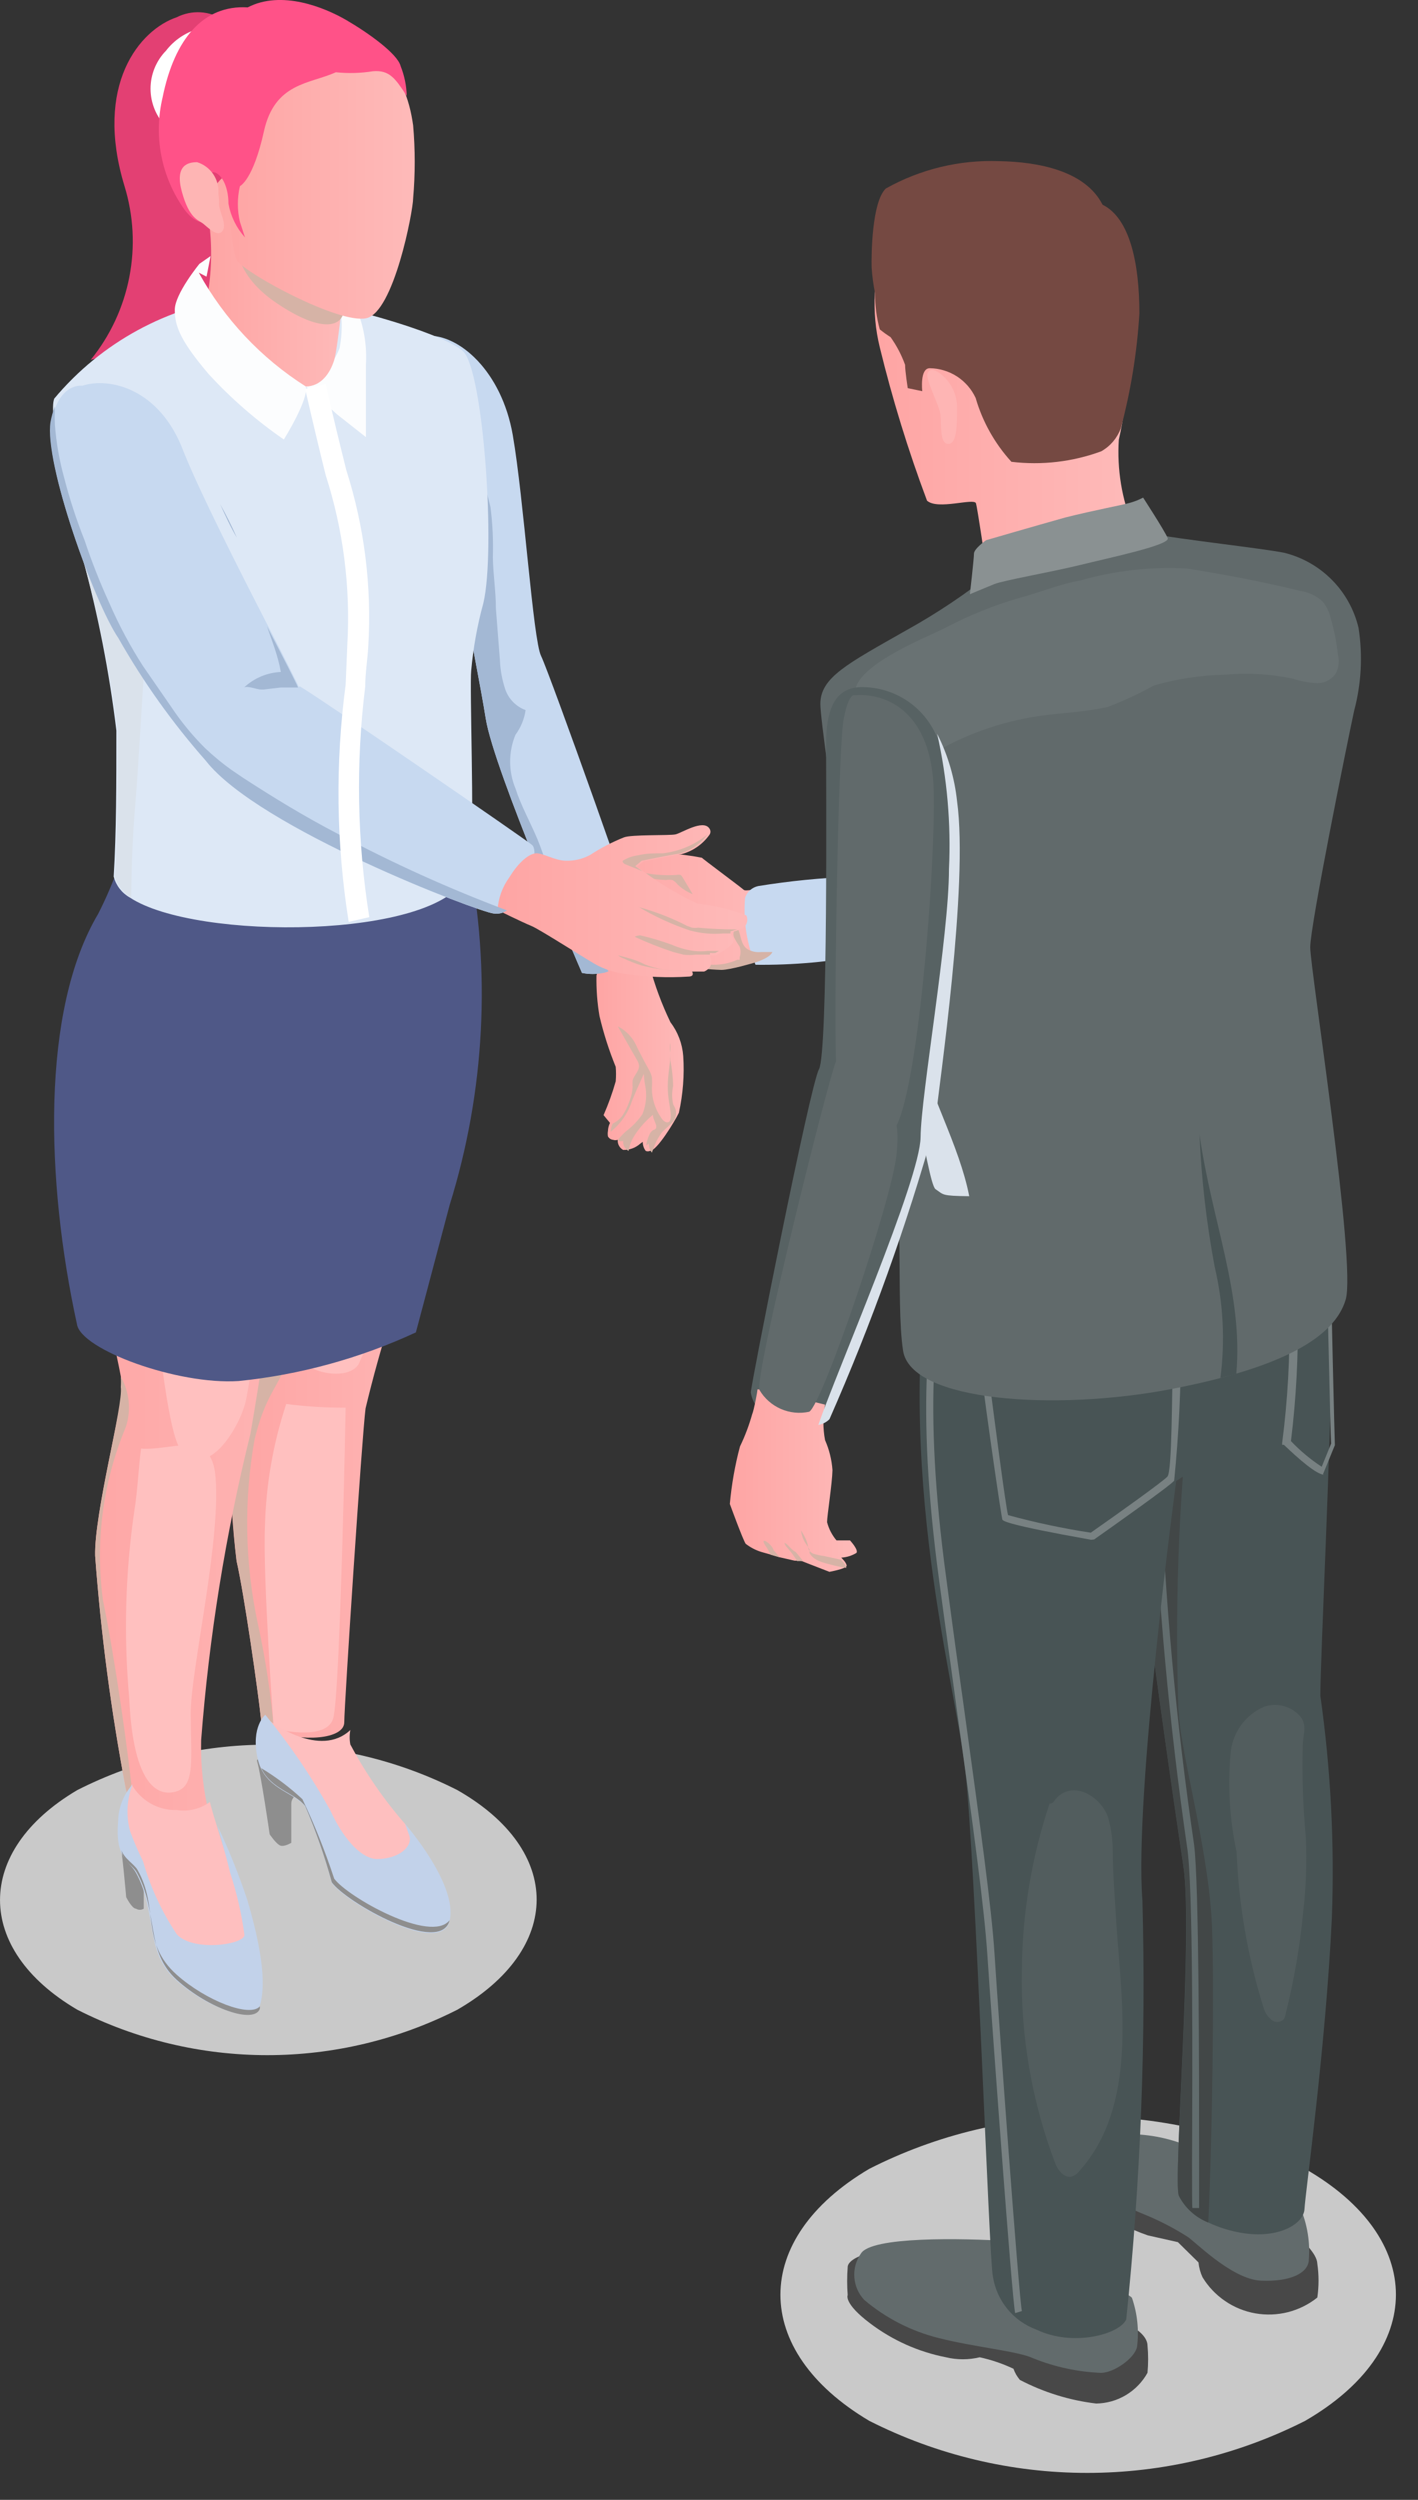 <?xml version="1.0" encoding="UTF-8"?> <svg xmlns="http://www.w3.org/2000/svg" width="42" height="74" viewBox="0 0 42 74" fill="none"><rect x="0" y="0" width="42" height="74" fill="#333333" stroke="none"/> <g style="mix-blend-mode:multiply"> <path d="M2.288 59.49C4.032 60.375 5.961 60.836 7.918 60.836C9.874 60.836 11.803 60.375 13.547 59.49C16.668 57.69 16.688 54.78 13.547 52.99C11.803 52.106 9.874 51.645 7.918 51.645C5.961 51.645 4.032 52.106 2.288 52.99C-0.762 54.79 -0.762 57.7 2.288 59.49Z" fill="#C9C9C9"></path> </g> <g style="mix-blend-mode:multiply"> <path d="M25.747 71.661C27.748 72.674 29.96 73.202 32.203 73.202C34.445 73.202 36.657 72.674 38.657 71.661C42.237 69.591 42.248 66.261 38.657 64.201C36.657 63.185 34.446 62.656 32.203 62.656C29.959 62.656 27.748 63.185 25.747 64.201C22.238 66.271 22.238 69.581 25.747 71.661Z" fill="#C9C9C9"></path> </g> <path d="M7.237 1.83C7.253 1.587 7.204 1.345 7.096 1.127C6.988 0.909 6.824 0.724 6.621 0.59C6.417 0.456 6.183 0.378 5.94 0.364C5.697 0.35 5.455 0.4 5.237 0.51C4.138 0.88 2.777 2.51 3.688 5.51C3.956 6.383 4.005 7.309 3.83 8.205C3.656 9.101 3.264 9.941 2.688 10.65C3.591 10.422 4.464 10.087 5.288 9.65C5.802 9.251 6.217 8.738 6.5 8.152C6.783 7.565 6.926 6.921 6.918 6.27C7.168 4.29 7.237 1.83 7.237 1.83Z" fill="#E34073"></path> <path d="M4.918 3.75C5.152 4.054 5.476 4.277 5.844 4.387C6.211 4.498 6.605 4.491 6.968 4.367C7.331 4.242 7.647 4.008 7.87 3.696C8.093 3.383 8.214 3.009 8.214 2.625C8.214 2.241 8.093 1.867 7.87 1.555C7.647 1.242 7.331 1.008 6.968 0.884C6.605 0.76 6.211 0.753 5.844 0.863C5.476 0.974 5.152 1.196 4.918 1.5C4.624 1.801 4.459 2.205 4.459 2.625C4.459 3.046 4.624 3.449 4.918 3.75Z" fill="white"></path> <path d="M17.448 26.84C18.174 26.977 18.909 27.057 19.648 27.08L19.338 27.14C19.338 27.14 17.778 27.09 17.688 27.14C17.648 27.168 17.618 27.207 17.599 27.252C17.581 27.297 17.576 27.347 17.584 27.395C17.593 27.443 17.614 27.487 17.647 27.523C17.679 27.56 17.721 27.586 17.768 27.6C18.048 27.68 19.768 27.81 19.768 27.81V27.96L18.998 28.13C18.868 28.13 18.138 28.13 18.148 28.31C18.158 28.49 18.238 28.7 18.598 28.7C18.958 28.7 19.878 28.54 20.068 28.56H20.238C20.61 28.636 20.988 28.679 21.368 28.69C21.638 28.69 22.368 28.47 22.368 28.47C22.368 28.47 22.808 28.34 22.878 28.16C22.878 27.89 22.878 26.47 22.608 26.34C22.448 26.28 22.088 26.4 22.028 26.34C21.968 26.28 20.808 25.42 20.788 25.39C20.435 25.321 20.077 25.277 19.718 25.26C19.332 25.262 18.949 25.316 18.578 25.42L18.498 25.48C18.498 25.57 18.498 25.7 18.498 25.7H18.378H17.738C17.704 25.718 17.676 25.744 17.657 25.777C17.637 25.81 17.627 25.847 17.627 25.885C17.627 25.923 17.637 25.96 17.657 25.993C17.676 26.025 17.704 26.052 17.738 26.07C18.169 26.154 18.608 26.191 19.048 26.18L19.738 26.36C19.738 26.36 17.638 26.36 17.528 26.36C17.418 26.36 17.238 26.7 17.448 26.84Z" fill="url(#paint0_linear_386_1136)"></path> <path d="M22.068 26.579C22.096 26.492 22.147 26.413 22.215 26.352C22.284 26.29 22.367 26.248 22.458 26.229C23.384 26.079 24.32 25.986 25.258 25.949C25.598 26.019 26.178 27.999 25.708 28.259C24.611 28.471 23.495 28.572 22.378 28.559C22.117 27.934 22.011 27.255 22.068 26.579Z" fill="#C7D9F0"></path> <g style="mix-blend-mode:multiply"> <path d="M18.387 25.69C18.438 25.736 18.495 25.773 18.557 25.8C18.93 25.949 19.326 26.034 19.727 26.05C19.79 26.039 19.855 26.039 19.917 26.05C19.98 26.086 20.034 26.133 20.077 26.19C20.206 26.31 20.355 26.404 20.517 26.47L20.218 25.97C20.203 25.943 20.183 25.919 20.157 25.9C20.118 25.89 20.077 25.89 20.038 25.9C19.641 25.924 19.243 25.887 18.858 25.79C18.75 25.759 18.651 25.704 18.567 25.63C18.528 25.59 18.498 25.542 18.477 25.49C18.477 25.58 18.477 25.71 18.477 25.71L18.387 25.69Z" fill="#D6B3A6"></path> </g> <g style="mix-blend-mode:multiply"> <path d="M20.238 28.581C20.61 28.657 20.988 28.7 21.367 28.711C21.637 28.711 22.367 28.491 22.367 28.491C22.367 28.491 22.808 28.361 22.878 28.181H22.547C22.401 28.198 22.254 28.167 22.128 28.091C21.938 27.951 21.948 27.681 21.848 27.471C21.738 27.471 21.698 27.631 21.738 27.741C21.787 27.838 21.844 27.932 21.907 28.021C21.943 28.125 21.943 28.237 21.907 28.341V28.411H21.837C21.479 28.57 21.077 28.602 20.698 28.501C20.625 28.485 20.55 28.485 20.477 28.501C20.431 28.492 20.384 28.492 20.337 28.501L20.238 28.581Z" fill="#D6B3A6"></path> </g> <path d="M38.238 65.911C38.598 66.371 39.008 66.701 39.018 67.011C39.066 67.342 39.066 67.679 39.018 68.011C38.763 68.215 38.467 68.362 38.15 68.443C37.834 68.523 37.504 68.536 37.182 68.479C36.86 68.422 36.554 68.298 36.285 68.113C36.015 67.929 35.788 67.69 35.618 67.411C35.553 67.272 35.513 67.123 35.498 66.971L34.888 66.371L33.998 66.171C33.455 65.984 32.943 65.718 32.478 65.381C31.788 64.931 31.608 64.661 31.608 64.321C31.608 63.981 31.728 63.551 32.258 63.561C32.788 63.571 38.238 65.911 38.238 65.911Z" fill="#484848"></path> <path d="M33.238 68.749C33.758 68.929 33.988 69.219 33.988 69.429C34.013 69.699 34.013 69.97 33.988 70.239C33.837 70.511 33.617 70.738 33.35 70.898C33.083 71.058 32.779 71.144 32.468 71.149C31.678 71.054 30.913 70.817 30.208 70.449C30.125 70.351 30.061 70.24 30.018 70.119C29.698 69.968 29.363 69.854 29.018 69.779C28.689 69.858 28.346 69.858 28.018 69.779C27.205 69.62 26.439 69.278 25.778 68.779C24.978 68.179 25.108 67.939 25.108 67.939C25.087 67.663 25.087 67.385 25.108 67.109C25.108 66.899 25.568 66.709 25.818 66.699C26.068 66.689 33.238 68.749 33.238 68.749Z" fill="#484848"></path> <path d="M38.438 65.191C38.697 65.714 38.811 66.298 38.767 66.881C38.767 67.281 38.227 67.551 37.347 67.511C36.468 67.471 35.347 66.301 35.157 66.201C34.727 65.929 34.271 65.698 33.797 65.511C33.098 65.218 32.455 64.805 31.898 64.291C31.637 63.951 32.008 63.291 32.837 63.211C33.538 63.122 34.249 63.194 34.917 63.421C35.248 63.571 37.127 64.321 37.127 64.321L38.438 65.191Z" fill="#626B6C"></path> <path d="M29.888 66.341C28.478 66.251 25.798 66.201 25.498 66.711C25.355 66.916 25.286 67.164 25.305 67.413C25.323 67.663 25.426 67.898 25.598 68.081C26.238 68.622 26.994 69.009 27.808 69.211C28.868 69.481 30.178 69.601 30.608 69.811C31.245 70.067 31.921 70.212 32.608 70.241C32.988 70.241 33.608 69.811 33.678 69.471C33.74 68.982 33.688 68.486 33.528 68.021C33.398 67.811 29.888 66.341 29.888 66.341Z" fill="#626B6C"></path> <path d="M33.418 41.289C33.538 43.189 33.698 44.859 33.748 45.519C33.878 47.239 34.748 53.179 35.048 55.219C35.348 57.259 34.738 64.549 34.918 64.999C35.102 65.359 35.411 65.64 35.788 65.789C36.105 65.938 36.442 66.042 36.788 66.099C37.878 66.279 38.618 65.829 38.638 65.389C38.658 64.949 39.268 60.599 39.448 56.789C39.531 54.587 39.417 52.381 39.108 50.199C39.108 49.049 39.428 42.669 39.448 39.579C39.383 37.504 39.047 35.447 38.448 33.459C38.448 33.459 34.718 32.459 33.728 33.699C33.128 34.489 33.238 38.189 33.418 41.289Z" fill="#485455"></path> <path d="M35.047 55.22C35.367 57.22 34.737 64.55 34.917 65C35.102 65.36 35.411 65.64 35.788 65.79C35.907 63.33 35.968 58.84 35.898 57.02C35.797 54.62 34.898 51.72 34.898 50.43C34.792 47.147 34.94 43.86 35.337 40.6C34.697 40.789 34.069 41.02 33.458 41.29C33.578 43.19 33.737 44.86 33.788 45.52C33.877 47.24 34.737 53.18 35.047 55.22Z" fill="#424747"></path> <path d="M38.678 54.39C38.711 55.134 38.684 55.88 38.597 56.62C38.5 57.632 38.326 58.634 38.078 59.62C38.073 59.678 38.052 59.733 38.017 59.78C37.967 59.827 37.901 59.853 37.833 59.853C37.764 59.853 37.698 59.827 37.648 59.78C37.543 59.69 37.467 59.572 37.428 59.44C36.959 57.942 36.69 56.388 36.627 54.82C36.423 53.871 36.363 52.897 36.447 51.93C36.468 51.625 36.572 51.332 36.748 51.083C36.925 50.834 37.167 50.639 37.447 50.52C37.619 50.463 37.802 50.453 37.978 50.492C38.154 50.531 38.316 50.616 38.447 50.74C38.737 51.01 38.608 51.28 38.587 51.64C38.562 52.557 38.592 53.476 38.678 54.39Z" fill="#525D5E"></path> <path d="M35.318 65.361H35.517V63.971C35.517 61.3 35.517 55.751 35.367 54.6C34.838 50.998 34.504 47.369 34.367 43.73H34.157C34.299 47.386 34.633 51.031 35.157 54.651C35.347 55.77 35.318 61.321 35.307 63.98C35.307 64.891 35.307 65.311 35.318 65.361Z" fill="#626D6E"></path> <path d="M35.338 34.04C36.2 35.868 36.69 37.85 36.778 39.87C36.847 40.43 36.799 40.998 36.637 41.539C36.475 42.079 36.203 42.58 35.838 43.01C35.544 43.331 35.207 43.611 34.838 43.84C34.838 43.84 33.588 53.13 33.838 56.26C33.947 60.4 33.786 64.542 33.358 68.66C33.158 69.1 31.778 69.48 30.698 68.96C30.361 68.837 30.063 68.625 29.836 68.347C29.609 68.069 29.461 67.735 29.408 67.38C29.298 66.97 28.898 55.12 28.588 52.38C28.278 49.64 26.288 42.88 27.798 35.56C29.308 28.24 33.098 32.19 34.388 32.45C34.722 32.54 35.008 32.756 35.185 33.053C35.362 33.349 35.417 33.704 35.338 34.04Z" fill="#485455"></path> <path d="M31.957 64.28C31.893 64.363 31.801 64.42 31.698 64.44C31.497 64.44 31.348 64.25 31.267 64.07C30.561 62.22 30.222 60.25 30.267 58.27C30.285 56.611 30.561 54.964 31.087 53.39C31.207 53.39 31.218 53.3 31.308 53.21C31.837 52.69 32.617 53.21 32.818 53.79C32.905 54.096 32.952 54.412 32.958 54.73C32.958 55.48 33.028 56.24 33.068 56.99C33.237 59.36 33.688 62.37 31.957 64.28Z" fill="#525D5E"></path> <path d="M32.318 45.58C29.788 45.13 29.708 45.02 29.688 44.98C29.668 44.94 29.268 42.26 28.998 40.1V39.98H29.108C31.019 40.012 32.93 39.875 34.818 39.57L34.978 39.5V39.67C34.983 41.059 34.916 42.448 34.778 43.83C34.688 43.96 32.948 45.19 32.408 45.57L32.318 45.58ZM34.748 39.81C32.915 40.063 31.067 40.187 29.218 40.18C29.448 41.99 29.788 44.6 29.858 44.85C30.664 45.07 31.482 45.244 32.308 45.37C33.138 44.79 34.438 43.86 34.578 43.71C34.718 43.56 34.708 41.28 34.748 39.82V39.81Z" fill="#788182"></path> <path d="M38.028 42.769H37.977V42.709C38.142 41.436 38.213 40.153 38.188 38.869C38.188 38.469 38.188 38.279 38.188 38.219V38.169L39.428 37.529V38.009C39.428 38.339 39.528 42.599 39.538 42.779L39.178 43.659H39.237C38.998 43.659 38.458 43.179 38.028 42.769ZM39.297 37.989V37.809L38.438 38.259V38.829C38.46 40.109 38.393 41.389 38.237 42.659C38.511 42.947 38.816 43.202 39.148 43.419L39.428 42.729C39.398 42.389 39.328 38.299 39.297 37.989Z" fill="#788182"></path> <path d="M30.068 68.471L30.268 68.411C30.188 68.111 29.588 59.901 29.458 57.851C29.368 56.441 29.028 54.021 28.568 50.671C28.398 49.471 28.218 48.161 28.028 46.721C27.318 41.501 27.718 38.771 28.198 36.791H27.998C27.508 38.791 27.108 41.551 27.818 46.791C28.008 48.221 28.198 49.541 28.358 50.741C28.828 54.081 29.158 56.501 29.248 57.911C29.358 59.581 29.978 68.111 30.068 68.471Z" fill="#788182"></path> <path d="M24.538 21.039C24.538 21.559 24.858 23.039 25.188 24.669C25.452 26.059 25.803 27.432 26.238 28.779C26.828 30.279 27.457 35.029 27.707 35.199C27.957 35.369 27.878 35.399 28.707 35.409C29.267 35.409 30.168 35.409 31.707 35.299C35.557 35.089 38.417 33.889 38.587 33.249C38.758 32.609 38.587 28.509 38.538 27.249C38.487 25.989 40.347 20.959 40.208 19.139C40.137 18.384 39.794 17.681 39.241 17.162C38.688 16.642 37.965 16.343 37.208 16.319C35.748 16.109 33.407 15.779 31.858 16.319C31.858 16.319 30.078 16.689 29.858 16.809C29.637 16.929 27.288 18.619 26.558 18.969C25.828 19.319 24.457 19.999 24.538 21.039Z" fill="#DDE8F6"></path> <path d="M38.498 33.58C37.908 33.82 37.088 34.58 32.828 35.11C31.144 35.285 29.45 35.349 27.758 35.3C27.758 35.3 27.388 36.49 27.508 36.64C27.628 36.79 28.398 37.16 30.398 37.06C32.614 36.806 34.807 36.381 36.958 35.79C38.558 35.41 38.958 34.85 38.958 34.79C38.958 34.73 38.498 33.58 38.498 33.58Z" fill="#70524B"></path> <path d="M36.237 36.369C36.487 35.749 35.858 34.519 35.788 34.369L35.458 34.539C35.765 35.041 35.918 35.621 35.898 36.209L36.237 36.369Z" fill="#485455"></path> <path d="M28.948 37.5L29.258 37.3C28.986 36.723 28.925 36.068 29.088 35.45L28.748 35.32C28.537 36.046 28.609 36.825 28.948 37.5Z" fill="#485455"></path> <path d="M34.028 15.791C35.088 15.981 37.368 16.231 38.028 16.361C38.565 16.491 39.055 16.768 39.445 17.16C39.835 17.551 40.109 18.043 40.238 18.581C40.367 19.401 40.322 20.239 40.108 21.041C39.918 21.921 38.808 27.391 38.808 28.041C38.808 28.691 40.178 37.391 39.858 38.471C39.538 39.551 38.068 40.471 34.678 41.121C31.288 41.771 26.978 41.501 26.748 39.981C26.518 38.461 26.838 35.401 26.298 33.381C25.758 31.361 24.298 21.631 24.298 20.841C24.298 20.051 25.098 19.651 26.838 18.661C27.756 18.153 28.629 17.568 29.448 16.911L34.028 15.791Z" fill="#616A6B"></path> <path d="M28.008 18.581C27.498 18.851 24.638 19.941 25.488 20.841C25.888 21.271 26.208 21.841 26.618 22.221C26.682 22.305 26.764 22.375 26.857 22.427C26.95 22.478 27.052 22.51 27.158 22.521C27.288 22.501 27.411 22.449 27.518 22.371C28.521 21.761 29.636 21.36 30.798 21.191C31.448 21.101 32.108 21.081 32.798 20.931C33.273 20.752 33.734 20.538 34.178 20.291C34.867 20.093 35.58 19.986 36.298 19.971C36.967 19.911 37.641 19.951 38.298 20.091C38.518 20.163 38.746 20.207 38.978 20.221C39.093 20.228 39.208 20.206 39.311 20.155C39.415 20.104 39.503 20.027 39.568 19.931C39.653 19.761 39.675 19.566 39.628 19.381C39.589 19.008 39.515 18.64 39.408 18.281C39.369 18.104 39.286 17.939 39.168 17.801C38.984 17.633 38.754 17.525 38.508 17.491C37.408 17.221 36.288 17.011 35.178 16.831C34.109 16.768 33.037 16.886 32.008 17.181C31.378 17.291 30.798 17.541 30.188 17.701C29.433 17.92 28.703 18.215 28.008 18.581Z" fill="#697273"></path> <path d="M33.557 15.579C33.226 14.769 33.083 13.893 33.138 13.019C33.431 11.739 33.465 10.413 33.237 9.119C32.877 8.189 26.797 6.179 26.238 7.119C25.865 8.131 25.802 9.232 26.058 10.279C26.433 11.819 26.9 13.335 27.457 14.819C27.767 15.109 28.858 14.729 28.907 14.899C28.957 15.069 29.198 16.729 29.198 16.729C29.198 16.729 31.887 15.899 32.347 15.839C32.756 15.777 33.16 15.691 33.557 15.579Z" fill="url(#paint1_linear_386_1136)"></path> <path d="M27.538 10.9C27.824 10.903 28.104 10.988 28.345 11.143C28.585 11.299 28.777 11.52 28.898 11.78C29.101 12.483 29.464 13.129 29.957 13.67C30.856 13.778 31.768 13.672 32.617 13.36C32.886 13.209 33.091 12.968 33.197 12.68C33.494 11.568 33.678 10.428 33.748 9.28C33.748 7.8 33.468 6.46 32.657 6.06C32.148 5.06 30.767 4.79 29.587 4.77C28.418 4.728 27.259 5.008 26.238 5.58C25.817 5.98 25.808 7.58 25.817 7.92C25.834 8.175 25.868 8.429 25.918 8.68C25.916 9.041 25.963 9.401 26.058 9.75C26.16 9.833 26.266 9.909 26.378 9.98C26.558 10.232 26.703 10.508 26.808 10.8C26.808 10.99 26.887 11.49 26.887 11.49L27.317 11.58C27.317 11.58 27.238 10.9 27.538 10.9Z" fill="#754942"></path> <path d="M31.547 15.32C32.417 15.101 33.197 14.96 33.447 14.89C33.59 14.852 33.727 14.799 33.858 14.73C33.858 14.73 34.508 15.73 34.587 15.931C34.667 16.131 32.907 16.5 32.008 16.721C31.108 16.941 29.718 17.18 29.448 17.291C29.177 17.401 28.727 17.59 28.727 17.59C28.727 17.59 28.848 16.541 28.848 16.39C28.848 16.241 29.207 15.991 29.207 15.991C29.207 15.991 30.617 15.581 31.547 15.32Z" fill="#8A9192"></path> <g style="mix-blend-mode:multiply"> <path d="M25.238 24.67C25.486 26.059 25.82 27.432 26.238 28.78C26.828 30.28 27.458 35.03 27.708 35.2C27.958 35.37 27.878 35.4 28.708 35.41C28.418 33.9 27.438 32.2 27.438 31.53C27.438 30.59 26.788 25.53 27.208 23.58C26.462 23.751 25.779 24.129 25.238 24.67Z" fill="#DAE2EB"></path> </g> <path d="M27.947 11.141C28.083 11.268 28.189 11.424 28.258 11.597C28.327 11.769 28.357 11.955 28.347 12.141C28.347 12.561 28.347 13.141 28.087 13.141C27.827 13.141 27.887 12.571 27.857 12.281C27.827 11.991 27.397 11.231 27.477 11.041C27.557 10.851 27.797 11.001 27.947 11.141Z" fill="#FEB5B4"></path> <path d="M22.238 41.22C22.26 41.362 22.315 41.498 22.398 41.616C22.481 41.734 22.591 41.831 22.718 41.9C23.172 42.129 23.681 42.226 24.188 42.18C24.312 42.159 24.428 42.099 24.517 42.01C25.762 39.187 26.805 36.28 27.638 33.31C27.778 32.02 28.637 26.21 28.297 23.72C28.224 23.023 28.024 22.345 27.708 21.72C27.513 21.306 27.205 20.956 26.819 20.712C26.433 20.468 25.985 20.338 25.527 20.34C24.747 20.34 24.468 20.97 24.468 22.03C24.468 23.09 24.527 31.16 24.258 31.65C23.988 32.14 22.238 41.01 22.238 41.22Z" fill="#576263"></path> <path d="M21.617 44.519C21.617 44.519 22.007 45.589 22.087 45.699C22.225 45.806 22.381 45.888 22.547 45.939L22.827 46.019L23.097 46.099L23.537 46.199H23.667H23.717L24.567 46.529C24.567 46.529 25.067 46.439 25.077 46.349C25.077 46.259 24.917 46.109 24.917 46.109C25.076 46.099 25.231 46.051 25.367 45.969C25.437 45.879 25.177 45.599 25.177 45.599H24.777C24.645 45.443 24.549 45.258 24.497 45.059C24.497 44.869 24.647 43.939 24.657 43.519C24.636 43.212 24.561 42.911 24.437 42.629C24.372 42.282 24.372 41.926 24.437 41.579C24.437 41.579 22.437 41.089 22.437 41.129C22.437 41.169 22.337 41.729 22.277 41.869C22.185 42.196 22.065 42.514 21.917 42.819C21.769 43.376 21.669 43.945 21.617 44.519Z" fill="url(#paint2_linear_386_1136)"></path> <g style="mix-blend-mode:multiply"> <path d="M23.727 45.301C23.74 45.436 23.785 45.566 23.858 45.681C23.901 45.742 23.941 45.805 23.977 45.871C23.982 45.904 23.982 45.938 23.977 45.971C24.098 46.201 24.398 46.261 24.628 46.321C24.772 46.36 24.919 46.39 25.067 46.411C25.067 46.321 24.907 46.171 24.907 46.171L24.407 46.061C24.299 46.047 24.192 46.024 24.087 45.991C24.052 45.977 24.021 45.955 23.995 45.927C23.969 45.9 23.949 45.867 23.938 45.831C23.927 45.641 23.828 45.471 23.727 45.301Z" fill="#D6B3A6"></path> </g> <g style="mix-blend-mode:multiply"> <path d="M23.238 45.67C23.238 45.75 23.348 45.84 23.398 45.91C23.477 46.003 23.547 46.104 23.608 46.21H23.738H23.788L23.568 45.94C23.448 45.89 23.328 45.7 23.238 45.67Z" fill="#D6B3A6"></path> </g> <g style="mix-blend-mode:multiply"> <path d="M22.718 45.821L22.827 46.021L23.098 46.101L22.907 45.881C22.907 45.811 22.738 45.631 22.648 45.611C22.558 45.591 22.677 45.771 22.718 45.821Z" fill="#D6B3A6"></path> </g> <g style="mix-blend-mode:multiply"> <path d="M24.238 42.181C24.363 42.16 24.478 42.1 24.568 42.011C25.812 39.188 26.855 36.281 27.688 33.311C27.828 32.021 28.688 26.211 28.348 23.721C28.274 23.024 28.075 22.346 27.758 21.721C28.053 23.032 28.171 24.378 28.108 25.721C28.108 27.721 27.277 32.411 27.267 33.661C27.258 34.911 24.767 40.631 24.238 42.181Z" fill="#DAE2EB"></path> </g> <path d="M25.308 20.581C26.308 20.501 27.608 21.121 27.657 23.431C27.707 25.741 27.188 32.431 26.488 33.431C25.788 34.431 24.808 33.431 24.758 31.291C24.707 29.151 24.837 22.081 24.988 21.291C25.137 20.501 25.308 20.581 25.308 20.581Z" fill="#616A6B"></path> <path d="M25.878 32.3C26.297 32.95 26.688 32.79 26.558 34.15C26.427 35.51 24.358 41.58 23.968 41.79C23.686 41.851 23.393 41.822 23.129 41.707C22.865 41.592 22.644 41.397 22.497 41.15C22.337 40.71 24.558 31.85 24.758 31.43C24.957 31.01 25.878 32.3 25.878 32.3Z" fill="#616A6B"></path> <path d="M12.648 9.939V12.189C12.648 12.189 14.148 19.739 14.387 21.269C14.627 22.799 17.238 28.799 17.238 28.799C17.445 28.843 17.66 28.843 17.867 28.799C17.923 28.79 17.977 28.773 18.027 28.749C18.427 28.599 19.027 28.179 19.027 27.899C19.027 27.619 16.267 19.899 16.027 19.419C15.787 18.939 15.518 14.779 15.188 12.879C14.857 10.979 13.588 9.889 12.648 9.939Z" fill="#C7D9F0"></path> <path d="M17.667 28.88C17.659 29.282 17.689 29.684 17.757 30.08C17.878 30.592 18.038 31.093 18.237 31.58C18.249 31.723 18.249 31.867 18.237 32.01C18.14 32.351 18.02 32.685 17.877 33.01L18.067 33.24C18.03 33.315 18.009 33.397 18.007 33.48C17.997 33.533 17.997 33.587 18.007 33.64C18.022 33.668 18.044 33.691 18.07 33.709C18.096 33.726 18.126 33.737 18.157 33.74C18.203 33.755 18.252 33.755 18.297 33.74C18.292 33.8 18.304 33.861 18.333 33.914C18.361 33.967 18.404 34.011 18.457 34.04C18.641 34.045 18.819 33.981 18.957 33.86L19.038 33.8C19.036 33.898 19.068 33.993 19.127 34.07C19.166 34.086 19.209 34.086 19.247 34.07C19.457 34.07 19.988 33.19 20.108 32.94C20.23 32.389 20.274 31.823 20.237 31.26C20.21 30.897 20.078 30.549 19.858 30.26C19.598 29.721 19.39 29.159 19.237 28.58C19.162 28.446 19.04 28.344 18.895 28.293C18.75 28.241 18.591 28.244 18.447 28.3L17.667 28.41C17.711 28.564 17.711 28.726 17.667 28.88Z" fill="url(#paint3_linear_386_1136)"></path> <g style="mix-blend-mode:multiply"> <path d="M19.108 32.121C19.167 32.409 19.139 32.709 19.028 32.981C18.894 33.177 18.728 33.349 18.538 33.491C18.459 33.563 18.386 33.639 18.318 33.721V33.771C18.363 33.786 18.412 33.786 18.458 33.771C18.452 33.831 18.464 33.892 18.493 33.945C18.521 33.998 18.565 34.042 18.618 34.071C18.644 33.911 18.702 33.758 18.788 33.621C18.938 33.387 19.123 33.178 19.338 33.001C19.338 33.101 19.408 33.211 19.438 33.321V33.371C19.438 33.371 19.438 33.431 19.348 33.451C19.299 33.483 19.261 33.528 19.238 33.581C19.189 33.686 19.156 33.797 19.138 33.911L19.218 33.851C19.216 33.949 19.248 34.044 19.308 34.121L19.398 33.881C19.451 33.757 19.518 33.639 19.598 33.531C19.688 33.421 19.798 33.351 19.898 33.241C19.948 33.194 19.985 33.136 20.006 33.071C20.027 33.007 20.031 32.938 20.018 32.871C20 32.807 19.973 32.747 19.938 32.691C19.898 32.51 19.898 32.322 19.938 32.141C19.931 31.892 19.905 31.645 19.858 31.401C19.858 31.201 19.858 31.051 19.858 30.861C19.837 30.96 19.837 31.062 19.858 31.161C19.858 31.481 19.778 31.801 19.778 32.161C19.778 32.521 19.848 32.711 19.868 33.001C19.868 33.091 19.868 33.201 19.788 33.221C19.708 33.241 19.628 33.161 19.578 33.081C19.402 32.825 19.308 32.522 19.308 32.211C19.317 32.101 19.317 31.991 19.308 31.881C19.288 31.804 19.258 31.73 19.218 31.661C19.098 31.451 18.988 31.231 18.878 31.021C18.769 30.744 18.563 30.516 18.298 30.381L18.868 31.381C18.902 31.431 18.923 31.49 18.928 31.551C18.928 31.711 18.778 31.831 18.738 31.981C18.733 32.051 18.733 32.121 18.738 32.191C18.728 32.336 18.694 32.477 18.638 32.611C18.589 32.756 18.522 32.894 18.438 33.021C18.363 33.124 18.263 33.206 18.148 33.261C18.11 33.335 18.09 33.417 18.088 33.501C18.383 33.267 18.603 32.95 18.718 32.591C18.828 32.321 18.948 32.051 19.068 31.791C19.078 31.911 19.088 32.011 19.108 32.121Z" fill="#D6B3A6"></path> </g> <path d="M12.648 11.84V12.19C12.648 12.19 14.148 19.74 14.387 21.27C14.627 22.8 17.238 28.8 17.238 28.8C17.445 28.843 17.66 28.843 17.867 28.8C17.923 28.791 17.977 28.774 18.027 28.75C17.864 28.535 17.676 28.34 17.468 28.17C16.567 27.31 16.387 25.98 15.918 24.84C15.707 24.34 15.428 23.84 15.268 23.34C15.057 22.831 15.057 22.259 15.268 21.75C15.427 21.535 15.53 21.284 15.568 21.02C15.428 20.969 15.303 20.888 15.199 20.782C15.095 20.677 15.016 20.55 14.967 20.41C14.873 20.129 14.819 19.836 14.807 19.54L14.688 18.01C14.688 17.51 14.607 17.01 14.598 16.5C14.614 16.002 14.591 15.504 14.527 15.01C14.36 14.291 14.122 13.591 13.818 12.92C13.772 12.713 13.685 12.517 13.561 12.345C13.437 12.173 13.28 12.028 13.098 11.92C12.953 11.867 12.801 11.839 12.648 11.84Z" fill="#A3B8D4"></path> <path d="M7.007 46.21C7.237 47.21 7.647 50.1 7.727 50.86C7.727 51.03 7.897 51.16 8.117 51.25C8.907 51.56 10.197 51.5 10.197 50.98C10.197 50.46 10.727 42.43 10.828 41.69C11.258 39.892 11.816 38.128 12.498 36.41C13.646 32.806 14.164 29.03 14.027 25.25C14.027 25.25 9.027 26.04 8.557 27.15C8.22 28.634 7.999 30.142 7.897 31.66C7.527 35.06 7.177 39.29 7.007 40.3C6.765 42.263 6.765 44.247 7.007 46.21Z" fill="url(#paint4_linear_386_1136)"></path> <g style="mix-blend-mode:multiply"> <path d="M7.008 46.21C7.238 47.21 7.648 50.1 7.728 50.86C7.728 51.03 7.898 51.16 8.118 51.25C8.028 50.18 7.868 49.118 7.638 48.07C7.252 46.277 7.218 44.426 7.538 42.62C7.938 40.97 8.418 41.02 8.538 39.93C8.658 38.84 9.108 36.08 9.088 34.32C9.064 33.201 8.903 32.089 8.608 31.01L7.938 31.66C7.568 35.06 7.218 39.29 7.048 40.3C6.792 42.261 6.779 44.246 7.008 46.21Z" fill="#D6B3A6"></path> </g> <path d="M10.238 41.67C10.238 41.67 10.078 50.17 9.868 50.87C9.658 51.571 8.108 51.17 8.108 51.17C8.108 51.17 7.778 46.63 7.848 45.17C7.879 43.943 8.091 42.726 8.478 41.56C9.061 41.635 9.649 41.672 10.238 41.67Z" fill="#FFC0BF"></path> <path d="M13.608 27.51C13.626 29.873 13.323 32.228 12.708 34.51C12.171 36.523 11.472 38.489 10.618 40.39C10.248 40.95 8.768 40.58 8.768 39.93C8.768 39.28 10.008 35.39 9.988 33.86C9.961 32.987 10.059 32.115 10.278 31.27C10.278 31.27 12.158 27.79 13.608 27.51Z" fill="#FFC0BF"></path> <path d="M3.628 41.051C3.628 41.621 2.788 44.811 2.818 46.051C2.989 48.366 3.293 50.67 3.728 52.951C3.762 53.105 3.838 53.247 3.948 53.361C4.247 53.636 4.619 53.82 5.019 53.891C5.42 53.962 5.832 53.917 6.208 53.761C6.023 53.026 5.938 52.269 5.958 51.511C6.192 48.452 6.681 45.418 7.418 42.441C8.006 39.066 8.403 35.66 8.608 32.241C8.608 32.241 8.538 32.161 9.068 31.841C9.598 31.521 11.008 28.941 10.868 28.281C10.868 28.281 5.718 26.031 4.018 26.381C2.318 26.731 1.588 31.041 1.948 33.131C2.268 35.001 3.338 39.451 3.578 40.741C3.601 40.843 3.618 40.946 3.628 41.051Z" fill="url(#paint5_linear_386_1136)"></path> <g style="mix-blend-mode:multiply"> <path d="M2.818 46.05C2.989 48.365 3.293 50.669 3.728 52.95C3.762 53.104 3.838 53.246 3.948 53.36C3.818 52.01 3.418 49.15 3.048 47.36C2.815 45.623 3.05 43.856 3.728 42.24C3.808 41.995 3.836 41.736 3.81 41.479C3.784 41.222 3.705 40.974 3.578 40.75C3.585 40.853 3.585 40.957 3.578 41.06C3.658 41.58 2.788 44.81 2.818 46.05Z" fill="#D6B3A6"></path> </g> <path d="M3.938 30.09C3.938 30.09 4.588 42 5.358 42.92C6.128 43.84 7.058 42.3 7.258 41.56C7.458 40.82 7.868 37.06 8.078 34.84C8.334 33.27 8.401 31.675 8.278 30.09C8.058 29.23 5.398 28.4 4.558 28.62C3.718 28.84 3.938 30.09 3.938 30.09Z" fill="#FFC0BF"></path> <path d="M3.978 44.731C4.078 44.121 4.108 43.381 4.178 42.881C5.078 42.951 6.178 42.321 6.368 43.571C6.598 45.431 5.638 49.441 5.648 50.751C5.658 52.061 5.778 52.841 5.248 53.021C4.718 53.201 3.948 52.931 3.828 50.271C3.661 48.425 3.711 46.566 3.978 44.731Z" fill="#FFC0BF"></path> <path d="M13.858 25.281C14.552 28.735 14.366 32.308 13.318 35.671C12.878 37.341 12.318 39.441 12.318 39.441C10.66 40.209 8.885 40.696 7.068 40.881C5.268 41.001 2.378 39.951 2.278 39.191C1.358 34.971 1.208 29.911 2.908 27.051C3.853 25.198 4.284 23.127 4.158 21.051L13.858 25.281Z" fill="#4F5887"></path> <path d="M2.447 16.519C2.905 18.196 3.239 19.904 3.447 21.629C3.447 23.179 3.447 24.629 3.367 25.949C3.402 26.08 3.462 26.202 3.544 26.308C3.627 26.415 3.73 26.504 3.847 26.569C5.797 27.859 12.957 27.799 13.797 25.949C13.857 25.829 13.908 25.729 13.957 25.649C14.047 24.229 13.908 20.329 13.957 19.849C14.017 19.173 14.138 18.504 14.318 17.849C14.688 16.259 14.318 11.019 13.727 10.409C13.137 9.799 8.487 8.479 7.117 8.799C4.967 9.065 2.998 10.137 1.607 11.799C1.427 12.259 1.937 14.359 2.447 16.519Z" fill="#DDE8F6"></path> <path d="M9.988 8.67C10.138 9.203 10.162 9.765 10.058 10.309C9.866 10.791 9.512 11.191 9.058 11.44L9.988 12.27L10.838 12.94C10.838 12.94 10.838 11.729 10.838 10.8C10.871 10.265 10.789 9.73 10.598 9.23C10.453 8.948 10.244 8.705 9.988 8.52V8.67Z" fill="#FCFDFE"></path> <path d="M10.238 7.981C10.238 7.981 10.018 10.271 9.898 10.661C9.777 11.051 9.507 11.441 9.047 11.441C8.135 11.303 7.279 10.912 6.577 10.311C6.388 10.126 6.248 9.896 6.17 9.643C6.091 9.39 6.077 9.121 6.127 8.861C6.273 8.089 6.293 7.299 6.187 6.521C5.987 5.411 7.057 4.641 7.717 5.131C8.622 6.022 9.464 6.974 10.238 7.981Z" fill="url(#paint6_linear_386_1136)"></path> <g style="mix-blend-mode:multiply"> <path d="M7.028 7.029C7.028 7.029 6.798 8.029 8.188 8.969C9.578 9.909 10.188 9.659 10.188 9.129C10.188 8.599 7.028 7.029 7.028 7.029Z" fill="#D6B3A6"></path> </g> <path d="M6.617 3.061C6.617 3.061 6.747 7.331 7.027 7.721C7.307 8.111 10.027 9.591 10.847 9.421C11.667 9.251 12.237 6.231 12.237 5.871C12.299 5.152 12.299 4.43 12.237 3.711C12.127 2.931 11.847 2.071 11.157 1.821C10.467 1.571 9.047 0.821 7.897 1.441C7.577 1.598 7.295 1.825 7.073 2.105C6.852 2.386 6.696 2.712 6.617 3.061Z" fill="url(#paint7_linear_386_1136)"></path> <path d="M9.947 2.139C9.177 2.489 8.137 2.439 7.817 3.889C7.497 5.339 7.107 5.509 7.107 5.509C7.024 5.858 7.024 6.221 7.107 6.569L7.257 7.029C7.003 6.749 6.833 6.402 6.767 6.029C6.767 5.499 6.547 5.139 6.337 5.099C6.127 5.059 5.947 5.749 5.947 5.749L6.127 6.569C6.127 6.569 5.837 6.699 5.467 6.209C5.127 5.733 4.892 5.19 4.78 4.615C4.668 4.041 4.681 3.449 4.817 2.879C5.167 1.149 6.027 0.139 7.337 0.219C8.337 -0.301 9.607 0.219 10.248 0.589C10.887 0.959 11.777 1.589 11.867 1.959C11.979 2.24 12.04 2.538 12.047 2.839C11.707 2.319 11.537 2.069 11.047 2.109C10.684 2.167 10.314 2.177 9.947 2.139Z" fill="#FF5288"></path> <g style="mix-blend-mode:multiply"> <path d="M3.488 21.629C3.488 23.179 3.488 24.629 3.408 25.949C3.442 26.08 3.502 26.202 3.584 26.308C3.667 26.415 3.77 26.503 3.888 26.569C3.888 25.569 3.948 24.499 4.008 23.799C4.108 22.619 4.208 20.669 4.278 19.669C4.381 18.96 4.682 18.294 5.148 17.749C4.861 17.637 4.611 17.446 4.428 17.199C4.236 16.545 4.099 15.876 4.018 15.199L2.448 16.519C2.918 18.195 3.266 19.903 3.488 21.629Z" fill="#DAE2EB"></path> </g> <path d="M5.887 8.07C6.643 9.443 7.734 10.602 9.057 11.44C9.157 11.81 8.407 13.01 8.407 13.01C7.594 12.449 6.846 11.799 6.177 11.07C5.327 10.07 5.177 9.64 5.177 9.17C5.177 8.7 5.907 7.81 5.907 7.81L6.237 7.58L6.117 8.19L5.887 8.07Z" fill="#FCFDFE"></path> <path d="M6.468 5.731C6.484 5.527 6.43 5.324 6.315 5.155C6.201 4.986 6.032 4.861 5.838 4.801C5.578 4.801 5.168 4.881 5.388 5.681C5.608 6.481 5.878 6.511 6.018 6.621C6.158 6.731 6.438 7.031 6.588 6.841C6.738 6.651 6.488 6.261 6.488 6.041C6.491 5.937 6.484 5.833 6.468 5.731Z" fill="#FEB5B4"></path> <path d="M3.508 18.89C4.243 20.186 5.111 21.402 6.098 22.52C6.231 22.632 6.379 22.726 6.538 22.799C6.665 22.839 6.801 22.839 6.928 22.799C7.419 22.561 7.848 22.21 8.179 21.776C8.511 21.342 8.736 20.836 8.838 20.299C8.838 20.299 8.398 19.41 7.918 18.489C7.078 16.86 5.918 14.569 5.438 13.37C4.738 11.489 3.228 11.159 2.438 11.419C2.438 11.419 1.928 11.339 1.648 12.05C1.589 12.198 1.545 12.352 1.518 12.509C1.298 13.7 2.798 17.849 3.508 18.89Z" fill="#C7D9F0"></path> <path d="M6.098 22.521C7.658 24.521 14.188 27.001 14.618 27.041C14.758 27.063 14.901 27.031 15.018 26.951C15.196 26.776 15.345 26.573 15.458 26.351C15.788 25.831 15.928 25.161 15.758 25.011C15.588 24.861 9.638 20.771 8.888 20.321H8.828C8.478 20.161 8.408 20.201 7.828 20.441H7.718C7.718 20.441 6.318 21.301 6.118 22.141C6.079 22.264 6.072 22.394 6.098 22.521Z" fill="#C7D9F0"></path> <path d="M14.738 26.939C14.738 26.939 15.467 27.299 15.738 27.409C16.008 27.519 17.517 28.499 17.738 28.599C17.986 28.72 18.253 28.798 18.527 28.829C19.143 28.922 19.767 28.949 20.388 28.909C20.568 28.909 20.518 28.789 20.498 28.759H20.738H20.858C20.932 28.729 20.995 28.677 21.038 28.609C21.057 28.565 21.068 28.517 21.068 28.469C21.068 28.421 21.057 28.373 21.038 28.329V28.279C21.091 28.285 21.144 28.285 21.198 28.279L21.308 28.219C21.468 28.129 21.718 27.949 21.727 27.859C21.723 27.786 21.695 27.715 21.648 27.659V27.599L21.848 27.539L22.027 27.459C22.078 27.416 22.113 27.357 22.127 27.292C22.141 27.228 22.134 27.16 22.108 27.099C21.642 26.92 21.154 26.802 20.657 26.749C20.101 26.489 19.572 26.174 19.078 25.809L18.867 25.659L19.058 25.499C19.058 25.499 19.927 25.319 20.168 25.289C20.506 25.204 20.803 25.002 21.008 24.719C21.03 24.691 21.043 24.655 21.043 24.619C21.043 24.583 21.03 24.548 21.008 24.519C20.817 24.249 20.188 24.659 20.008 24.699C19.828 24.739 18.688 24.699 18.477 24.789C18.128 24.929 17.793 25.103 17.477 25.309C17.257 25.428 17.008 25.487 16.758 25.479C16.448 25.479 16.078 25.249 15.877 25.259C15.678 25.269 15.367 25.509 15.088 25.969C14.88 26.252 14.758 26.589 14.738 26.939Z" fill="url(#paint8_linear_386_1136)"></path> <g style="mix-blend-mode:multiply"> <path d="M18.907 26.841C19.387 27.128 19.897 27.363 20.427 27.541C20.753 27.631 21.091 27.661 21.427 27.631H21.637V27.571L21.837 27.511C21.45 27.514 21.063 27.497 20.677 27.461C20.618 27.47 20.557 27.47 20.497 27.461L20.358 27.411C19.898 27.174 19.416 26.987 18.918 26.851C18.918 26.851 18.887 26.831 18.907 26.841Z" fill="#D6B3A6"></path> </g> <g style="mix-blend-mode:multiply"> <path d="M18.798 27.73C19.168 27.902 19.549 28.052 19.938 28.18L20.238 28.259C20.36 28.274 20.485 28.274 20.608 28.259H21.028V28.209C21.081 28.215 21.134 28.215 21.188 28.209L21.298 28.149H20.958C20.821 28.165 20.684 28.165 20.548 28.149C20.327 28.119 20.112 28.058 19.908 27.97C19.601 27.857 19.287 27.763 18.968 27.689C18.909 27.689 18.85 27.703 18.798 27.73Z" fill="#D6B3A6"></path> </g> <g style="mix-blend-mode:multiply"> <path d="M18.308 28.279C18.36 28.324 18.422 28.358 18.488 28.379C18.653 28.456 18.824 28.523 18.998 28.579C19.206 28.63 19.416 28.67 19.628 28.699C19.92 28.734 20.213 28.754 20.508 28.759H20.748H20.868C20.457 28.765 20.046 28.744 19.638 28.699C19.453 28.666 19.273 28.616 19.098 28.549C18.838 28.409 18.568 28.349 18.308 28.279Z" fill="#D6B3A6"></path> </g> <g style="mix-blend-mode:multiply"> <path d="M18.507 25.579L19.027 25.789L18.817 25.639L19.007 25.479C19.007 25.479 19.877 25.299 20.117 25.269C20.456 25.184 20.753 24.982 20.957 24.699C20.58 25.008 20.122 25.202 19.637 25.259C19.387 25.259 19.137 25.259 18.897 25.319C18.737 25.338 18.584 25.393 18.447 25.479C18.447 25.479 18.417 25.519 18.507 25.579Z" fill="#D6B3A6"></path> </g> <path d="M3.507 18.889C4.243 20.186 5.111 21.402 6.097 22.519C7.657 24.519 14.187 26.999 14.617 27.039C14.757 27.062 14.901 27.03 15.017 26.949C13.303 26.306 11.633 25.551 10.017 24.689C9.017 24.169 8.117 23.619 7.207 23.029L6.897 22.819C6.604 22.614 6.327 22.386 6.067 22.139C5.694 21.767 5.359 21.358 5.067 20.919L4.237 19.719C3.854 19.124 3.52 18.499 3.237 17.849C2.961 17.246 2.717 16.629 2.507 15.999C2.264 15.39 2.06 14.765 1.897 14.129C1.758 13.626 1.668 13.11 1.627 12.589C1.618 12.403 1.618 12.216 1.627 12.029C1.568 12.178 1.525 12.332 1.497 12.489C1.297 13.699 2.797 17.849 3.507 18.889Z" fill="#A3B8D4"></path> <path d="M8.318 19.891C7.911 19.91 7.525 20.073 7.228 20.351C7.328 20.291 7.608 20.411 7.728 20.411H7.808L8.318 20.351H8.838H8.888H8.828C8.758 20.181 8.388 19.461 7.908 18.541C8.048 18.951 8.238 19.421 8.318 19.891Z" fill="#A3B8D4"></path> <path d="M6.518 14.92C6.678 15.27 6.838 15.62 7.018 15.92C6.868 15.578 6.701 15.244 6.518 14.92Z" fill="#A3B8D4"></path> <path d="M8.938 53.029C8.938 53.029 8.628 53.15 8.628 53.389C8.628 53.63 8.628 54.55 8.628 54.55C8.628 54.55 8.418 54.679 8.298 54.63C8.178 54.58 7.988 54.3 7.988 54.3C7.988 54.3 7.728 52.51 7.618 52.15C7.508 51.789 8.938 53.029 8.938 53.029Z" fill="#8E8E8E"></path> <path d="M8.947 52.931C9.317 53.341 10.107 55.301 10.377 55.591C10.647 55.881 11.257 55.681 12.227 55.691C13.197 55.701 12.867 55.741 12.827 55.461C12.6 54.945 12.322 54.453 11.998 53.991C11.369 53.272 10.826 52.484 10.377 51.641C10.35 51.499 10.35 51.353 10.377 51.211C9.477 52.061 8.017 50.961 8.017 50.961C8.082 51.3 8.036 51.65 7.887 51.961C8.107 52.411 8.697 52.641 8.947 52.931Z" fill="#FEBFBF"></path> <path d="M7.858 50.76C8.581 51.64 9.224 52.584 9.778 53.58C10.238 54.58 10.777 55.03 11.168 55.03C11.818 55.03 12.248 54.65 12.117 54.32L11.998 53.99C11.998 53.99 13.568 55.78 13.318 56.86C13.068 57.94 10.238 56.32 9.828 55.74C9.617 54.969 9.353 54.214 9.038 53.48C8.678 53.02 7.828 52.97 7.628 52.04C7.428 51.11 7.858 50.76 7.858 50.76Z" fill="#C2D2EA"></path> <path d="M8.958 53.26C9.32 54.023 9.634 54.807 9.898 55.61C10.288 56.15 12.768 57.55 13.318 56.84C13.058 57.91 10.238 56.3 9.828 55.72C9.617 54.949 9.353 54.194 9.038 53.46C8.718 53.06 8.038 52.97 7.738 52.34C8.175 52.603 8.584 52.911 8.958 53.26Z" fill="#8E8E8E"></path> <path d="M4.728 54.66C4.728 54.66 4.268 54.5 4.258 54.74V56.5C4.223 56.522 4.183 56.533 4.143 56.533C4.102 56.533 4.062 56.522 4.028 56.5C3.908 56.5 3.738 56.16 3.738 56.16C3.738 56.16 3.608 54.65 3.518 54.28C3.428 53.91 4.728 54.66 4.728 54.66Z" fill="#8E8E8E"></path> <path d="M4.658 56.36C5.008 57.13 4.828 56.98 5.068 57.36C5.308 57.74 5.938 58.62 6.738 58.55C7.348 58.5 7.478 57.49 7.018 55.97C6.878 55.49 6.248 53.54 6.218 53.34C6.078 53.443 5.92 53.517 5.752 53.558C5.583 53.6 5.409 53.607 5.238 53.58C4.966 53.588 4.698 53.521 4.462 53.387C4.226 53.253 4.031 53.057 3.898 52.82C3.794 53.231 3.717 53.649 3.668 54.07C3.658 54.58 4.068 55.06 4.658 56.36Z" fill="#FEBFBF"></path> <path d="M6.438 54.04C6.78 54.758 7.077 55.496 7.328 56.25C7.898 58.18 7.828 59.02 7.668 59.46C7.508 59.9 6.148 59.46 5.208 58.61C4.268 57.76 4.668 56.61 4.028 55.44C3.828 55.07 3.408 55.02 3.498 53.93C3.502 53.52 3.654 53.126 3.928 52.82C3.753 53.267 3.728 53.758 3.858 54.22C3.969 54.52 4.096 54.814 4.238 55.1C4.456 55.868 4.794 56.597 5.238 57.26C5.738 57.8 7.308 57.55 7.238 57.26C7.153 56.642 7.013 56.033 6.818 55.44C6.658 54.78 6.438 54.04 6.438 54.04Z" fill="#C2D2EA"></path> <path d="M4.078 55.359C4.718 56.499 4.158 57.499 5.238 58.459C6.108 59.23 7.408 59.73 7.698 59.389V59.459C7.538 59.929 6.178 59.459 5.238 58.609C4.298 57.76 4.698 56.609 4.058 55.44C3.928 55.2 3.658 55.139 3.598 54.77C3.678 55.02 3.978 55.179 4.078 55.359Z" fill="#8E8E8E"></path> <path d="M35.528 33.58C35.898 36.18 36.828 38.3 36.618 40.67L36.148 40.79C36.29 39.692 36.233 38.578 35.978 37.5C35.735 36.206 35.584 34.896 35.528 33.58Z" fill="#485455"></path> <path d="M10.328 27.289L10.938 27.149C10.577 24.889 10.537 22.59 10.818 20.319C10.818 19.919 10.888 19.519 10.908 19.129C11.015 17.367 10.794 15.601 10.258 13.919C10.078 13.199 9.878 12.389 9.648 11.369L9.038 11.509C9.268 12.509 9.468 13.349 9.648 14.069C10.167 15.682 10.384 17.377 10.288 19.069L10.238 20.269C9.927 22.601 9.958 24.966 10.328 27.289Z" fill="white"></path> <defs> <linearGradient id="paint0_linear_386_1136" x1="22.888" y1="26.98" x2="17.348" y2="26.98" gradientUnits="userSpaceOnUse"> <stop offset="0.05" stop-color="#FEB9B8"></stop> <stop offset="0.99" stop-color="#FEA5A4"></stop> </linearGradient> <linearGradient id="paint1_linear_386_1136" x1="33.568" y1="11.779" x2="25.948" y2="11.779" gradientUnits="userSpaceOnUse"> <stop offset="0.05" stop-color="#FEB9B8"></stop> <stop offset="0.99" stop-color="#FEA5A4"></stop> </linearGradient> <linearGradient id="paint2_linear_386_1136" x1="25.447" y1="43.869" x2="21.617" y2="43.869" gradientUnits="userSpaceOnUse"> <stop offset="0.05" stop-color="#FEB9B8"></stop> <stop offset="0.99" stop-color="#FEA5A4"></stop> </linearGradient> <linearGradient id="paint3_linear_386_1136" x1="20.427" y1="31.2" x2="17.647" y2="31.2" gradientUnits="userSpaceOnUse"> <stop offset="0.05" stop-color="#FEB9B8"></stop> <stop offset="0.99" stop-color="#FEA5A4"></stop> </linearGradient> <linearGradient id="paint4_linear_386_1136" x1="14.068" y1="38.34" x2="6.827" y2="38.34" gradientUnits="userSpaceOnUse"> <stop offset="0.05" stop-color="#FEB9B8"></stop> <stop offset="0.99" stop-color="#FEA5A4"></stop> </linearGradient> <linearGradient id="paint5_linear_386_1136" x1="10.878" y1="40.141" x2="1.858" y2="40.141" gradientUnits="userSpaceOnUse"> <stop offset="0.05" stop-color="#FEB9B8"></stop> <stop offset="0.99" stop-color="#FEA5A4"></stop> </linearGradient> <linearGradient id="paint6_linear_386_1136" x1="10.248" y1="8.211" x2="6.127" y2="8.211" gradientUnits="userSpaceOnUse"> <stop offset="0.05" stop-color="#FEB9B8"></stop> <stop offset="0.99" stop-color="#FEA5A4"></stop> </linearGradient> <linearGradient id="paint7_linear_386_1136" x1="12.317" y1="5.321" x2="6.617" y2="5.321" gradientUnits="userSpaceOnUse"> <stop offset="0.05" stop-color="#FEB9B8"></stop> <stop offset="0.99" stop-color="#FEA5A4"></stop> </linearGradient> <linearGradient id="paint8_linear_386_1136" x1="22.087" y1="26.659" x2="14.738" y2="26.659" gradientUnits="userSpaceOnUse"> <stop offset="0.05" stop-color="#FEB9B8"></stop> <stop offset="0.99" stop-color="#FEA5A4"></stop> </linearGradient> </defs> </svg> 